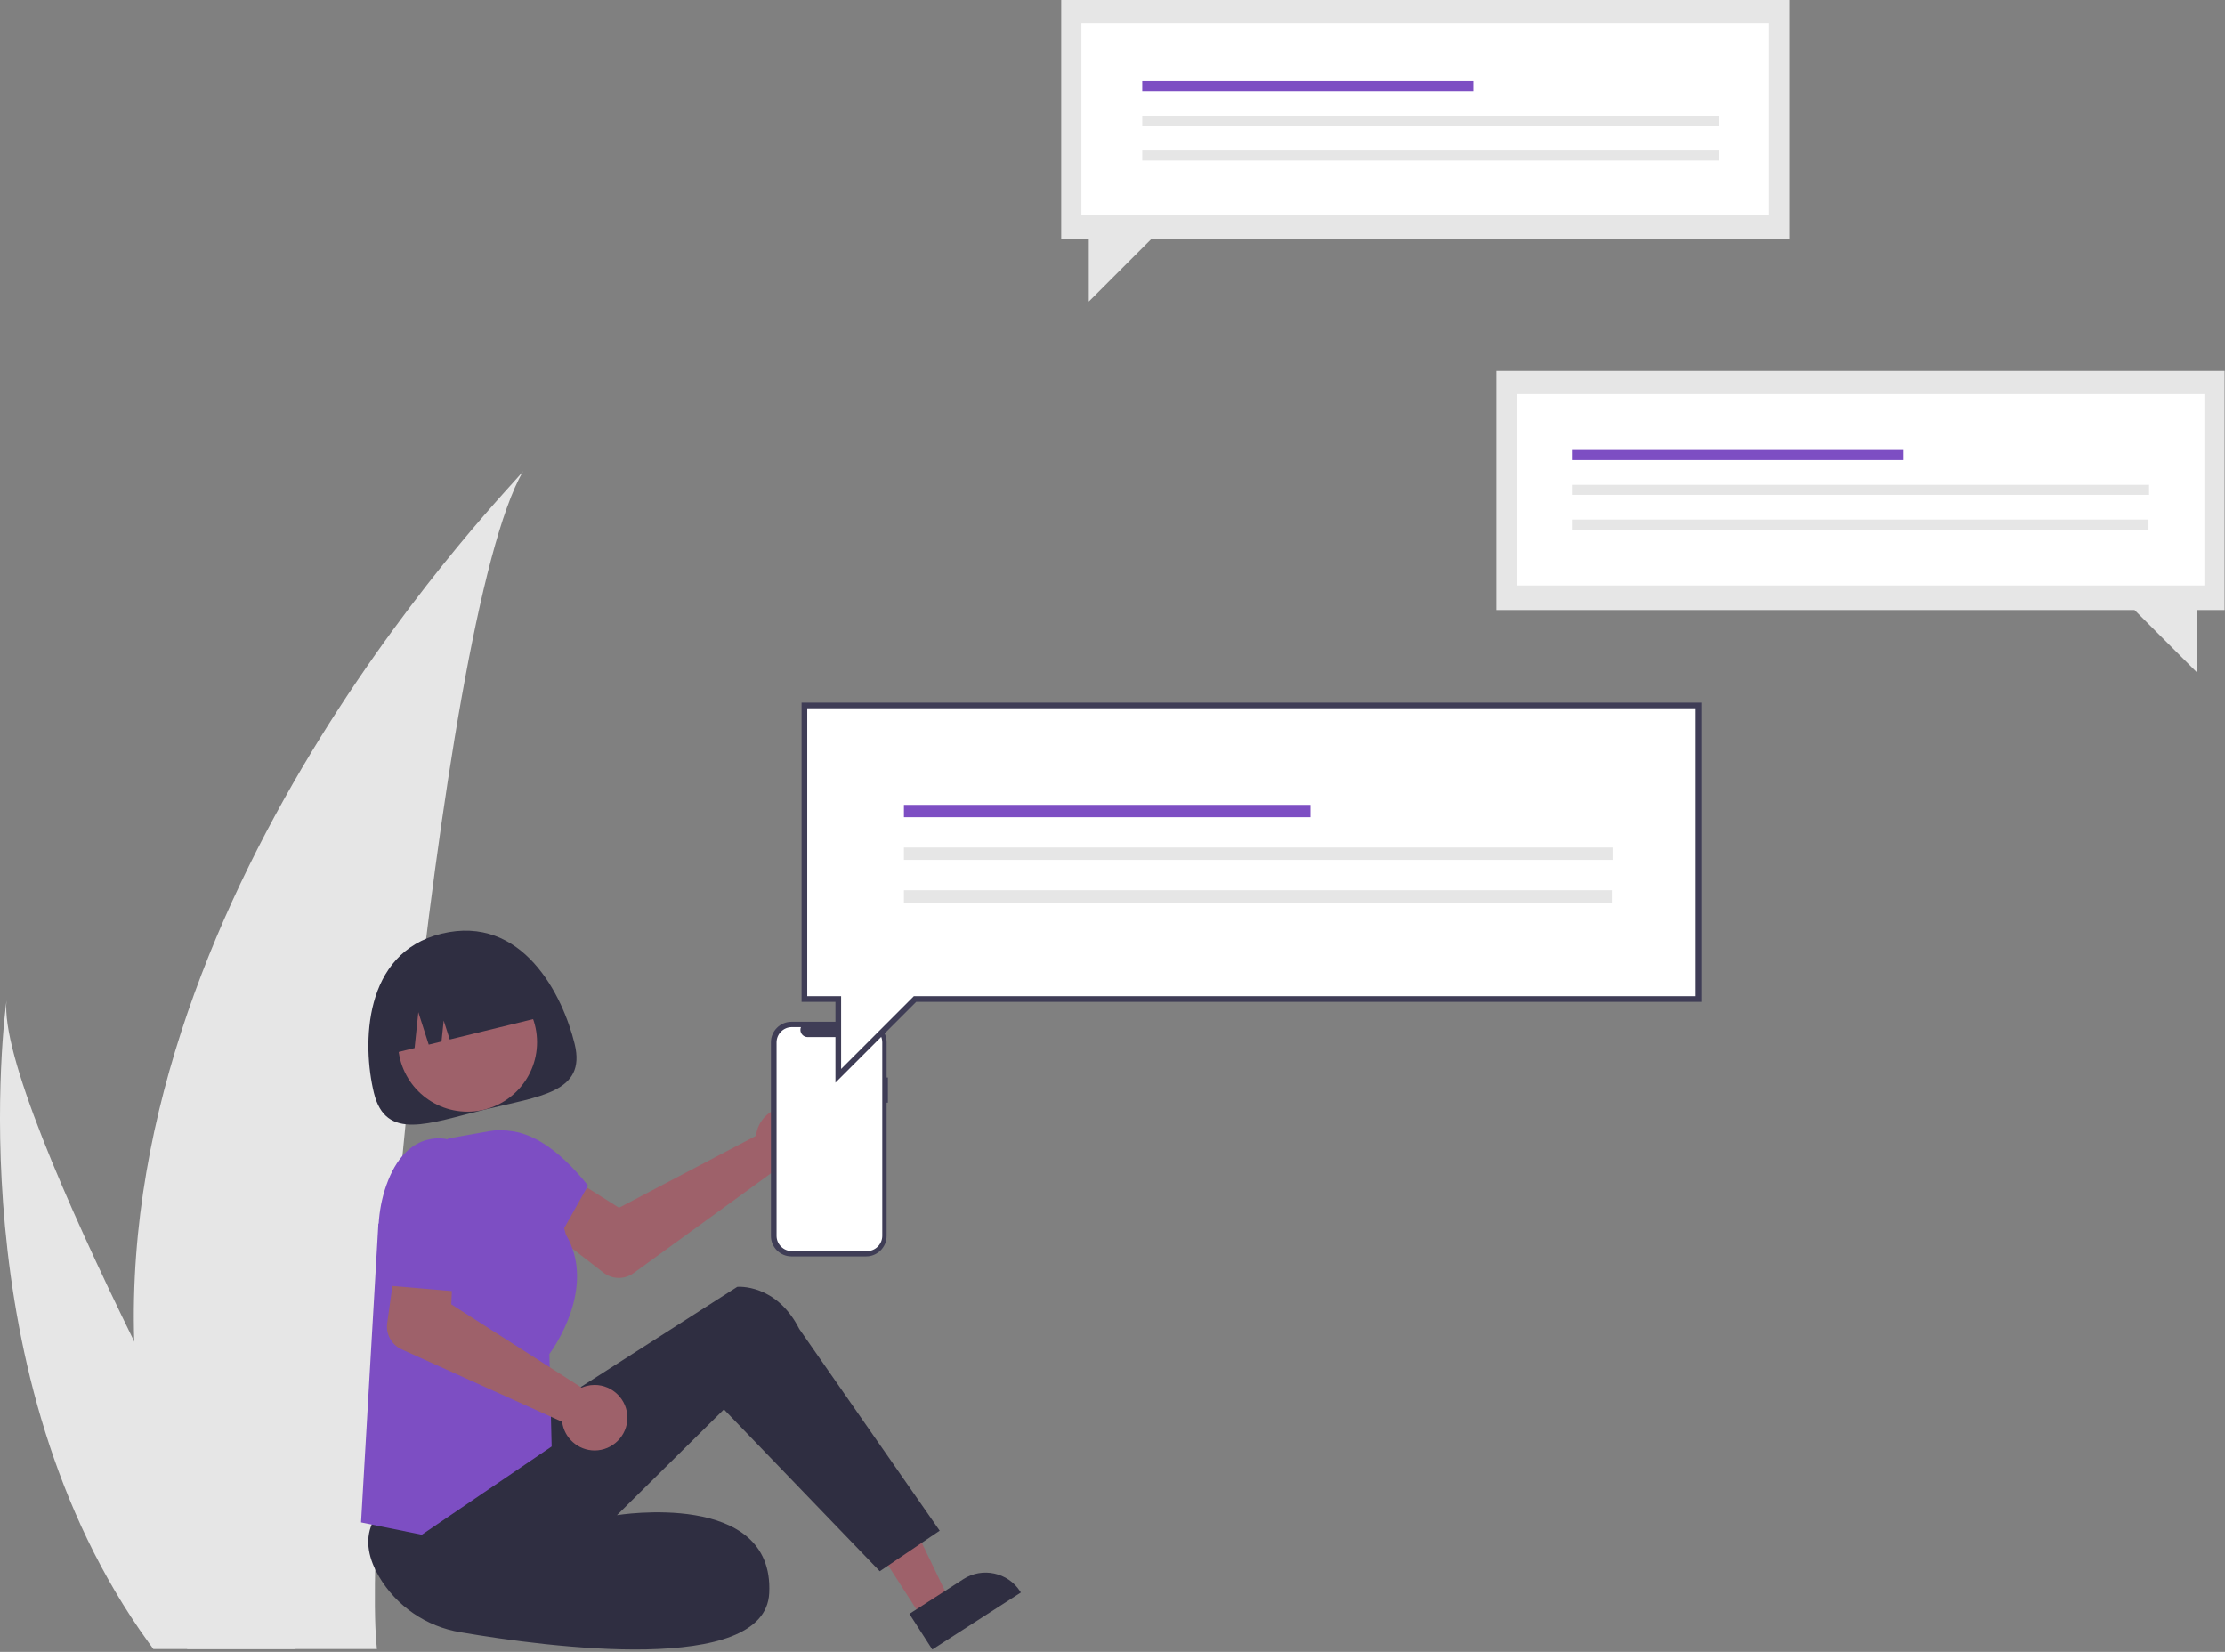 <?xml version="1.0" encoding="UTF-8" standalone="no"?>
<!DOCTYPE svg PUBLIC "-//W3C//DTD SVG 1.1//EN" "http://www.w3.org/Graphics/SVG/1.1/DTD/svg11.dtd">
<svg width="100%" height="100%" viewBox="0 0 784 582" version="1.1" xmlns="http://www.w3.org/2000/svg" xmlns:xlink="http://www.w3.org/1999/xlink" xml:space="preserve" xmlns:serif="http://www.serif.com/" style="fill-rule:evenodd;clip-rule:evenodd;stroke-linejoin:round;stroke-miterlimit:2;">
    <rect x="0" y="0" width="784" height="582" fill="#808080" stroke="none"/>
    <g id="e5e37569-bd8f-45f7-97a1-e817a6c74118-31" transform="matrix(1,0,0,1,-208.07,-159)">
        <path d="M255.368,631.65C256.332,667.64 262.362,703.315 273.278,737.623C273.52,738.42 273.789,739.204 274.05,740L340.883,740C340.812,739.286 340.74,738.49 340.67,737.623C336.214,686.395 361.671,378.32 392.389,325C389.698,329.325 250.186,468.873 255.368,631.65Z" style="fill:rgb(230,230,230);fill-rule:nonzero;"/>
    </g>
    <g id="b4ba0d08-0a29-4ca1-8d08-8a7c96f19f4d-32" transform="matrix(1,0,0,1,-208.07,-159)">
        <path d="M260.383,737.623C260.942,738.42 261.523,739.216 262.118,740L312.258,740C311.878,739.322 311.437,738.526 310.927,737.623C302.644,722.675 278.129,677.982 255.373,631.65C230.928,581.859 208.482,530.18 210.372,511.476C209.786,515.692 192.863,644.293 260.383,737.623Z" style="fill:rgb(230,230,230);fill-rule:nonzero;"/>
    </g>
    <g transform="matrix(1,0,0,1,-208.07,-159)">
        <path d="M474.799,557.376C474.641,557.963 474.529,558.563 474.465,559.168L426.185,584.523L414.975,577.463L402.109,592.989L420.74,607.415C423.823,609.803 428.142,609.869 431.296,607.577L481.491,571.113C482.895,571.697 484.402,571.998 485.924,571.998C492.256,571.998 497.466,566.787 497.466,560.455C497.466,554.123 492.256,548.913 485.924,548.913C480.751,548.913 476.18,552.39 474.799,557.376Z" style="fill:rgb(158,97,106);fill-rule:nonzero;"/>
    </g>
    <path d="M324.938,570.183L334.619,563.957L315.213,523.657L300.926,532.845L324.938,570.183Z" style="fill:rgb(158,97,106);fill-rule:nonzero;"/>
    <g transform="matrix(1,0,0,1,-208.07,-159)">
        <path d="M528.506,727.61L547.57,715.35L547.571,715.349C554.236,711.064 563.246,713.021 567.533,719.686L567.787,720.081L536.574,740.154L528.506,727.61Z" style="fill:rgb(47,46,65);fill-rule:nonzero;"/>
    </g>
    <g transform="matrix(1,0,0,1,-208.07,-159)">
        <path d="M393.54,659.959L467.847,612.384C467.847,612.384 481.5,611.066 489.694,627.215L539.183,698.302L518.069,712.589L463.153,655.568L425.47,692.836C425.47,692.836 480.99,683.731 479.112,720.343C477.622,749.399 401.635,739.432 370.332,734.08C358.302,732.117 347.75,724.894 341.567,714.389C338.21,708.566 336.405,701.954 339.225,695.704C346.745,679.037 393.54,659.959 393.54,659.959Z" style="fill:rgb(47,46,65);fill-rule:nonzero;"/>
    </g>
    <g transform="matrix(1,0,0,1,-208.07,-159)">
        <path d="M356.703,699.72L335.289,695.386L341.391,590.285L366.03,560.104L380.71,557.505C389.735,555.869 398.617,561.489 401.002,570.346L407.473,593.984C418.451,612.573 403.071,634.127 401.653,636.042L402.452,668.641L356.703,699.72Z" style="fill:rgb(125,78,195);fill-rule:nonzero;"/>
    </g>
    <g transform="matrix(1,0,0,1,-208.07,-159)">
        <path d="M376.642,564.221L378,559.415C378,559.415 392.745,548.547 415.276,576.71L404.48,595.955L381.01,595.017L376.642,564.221Z" style="fill:rgb(125,78,195);fill-rule:nonzero;"/>
    </g>
    <g transform="matrix(1,0,0,1,-208.07,-159)">
        <path d="M410.56,526.818C414.737,543.942 398.272,545.214 378.74,549.979C359.209,554.743 344.007,561.195 339.83,544.072C335.653,526.948 335.983,494.709 363.614,487.969C392.197,480.996 406.383,509.695 410.56,526.818Z" style="fill:rgb(47,46,65);fill-rule:nonzero;"/>
    </g>
    <circle cx="164.74" cy="367.182" r="24.495" style="fill:rgb(158,97,106);"/>
    <g transform="matrix(1,0,0,1,-208.07,-159)">
        <path d="M344.745,530.554L354.157,528.258L355.474,515.618L359.14,527.043L363.639,525.945L364.407,518.572L366.546,525.236L399.973,517.082C396.602,503.262 382.456,494.665 368.636,498.036L363.792,499.217C352.217,502.041 344.007,512.495 344.007,524.409C344.007,526.48 344.254,528.543 344.745,530.554Z" style="fill:rgb(47,46,65);fill-rule:nonzero;"/>
    </g>
    <g transform="matrix(1,0,0,1,-208.07,-159)">
        <path d="M414.761,647.311C414.172,647.464 413.596,647.664 413.039,647.908L367.084,618.549L367.658,605.313L347.796,601.837L344.503,625.169C343.958,629.03 346.042,632.813 349.596,634.417L406.148,659.932C406.867,665.68 411.808,670.041 417.601,670.041C423.933,670.041 429.144,664.83 429.144,658.498C429.144,652.166 423.933,646.956 417.601,646.956C416.643,646.956 415.689,647.075 414.761,647.311L414.761,647.311Z" style="fill:rgb(158,97,106);fill-rule:nonzero;"/>
    </g>
    <g transform="matrix(1,0,0,1,-208.07,-159)">
        <path d="M369.747,564.902L366.284,560.536C366.284,560.536 352.378,556.057 344.867,574.833C337.357,593.608 344.398,611.915 344.398,611.915L377.255,614.731L379.602,584.221L369.747,564.902Z" style="fill:rgb(125,78,195);fill-rule:nonzero;"/>
    </g>
    <path d="M527.283,130.684L783.86,130.684L783.86,214.914L774.142,214.914L774.142,236.943L752.112,214.914L527.283,214.914L527.283,130.684Z" style="fill:rgb(230,230,230);fill-rule:nonzero;"/>
    <rect x="534.41" y="138.886" width="242.324" height="67.384" style="fill:white;"/>
    <rect x="553.896" y="158.559" width="116.673" height="3.541" style="fill:rgb(125,78,195);"/>
    <rect x="553.896" y="170.808" width="203.351" height="3.541" style="fill:rgb(230,230,230);"/>
    <rect x="553.896" y="183.056" width="203.151" height="3.541" style="fill:rgb(230,230,230);"/>
    <path d="M630.506,0L373.928,0L373.928,84.23L383.647,84.23L383.647,106.26L405.676,84.23L630.506,84.23L630.506,0Z" style="fill:rgb(230,230,230);fill-rule:nonzero;"/>
    <rect x="381.055" y="8.202" width="242.324" height="67.384" style="fill:white;"/>
    <rect x="402.485" y="28.524" width="116.673" height="3.541" style="fill:rgb(125,78,195);"/>
    <rect x="402.485" y="40.772" width="203.351" height="3.541" style="fill:rgb(230,230,230);"/>
    <rect x="402.485" y="53.021" width="203.151" height="3.541" style="fill:rgb(230,230,230);"/>
    <g transform="matrix(1,0,0,1,-208.07,-159)">
        <path d="M520.934,538.645L520.48,538.645C520.48,538.645 520.48,526.202 520.48,526.202C520.48,522.251 517.229,519 513.278,519C513.278,519 486.916,519 486.916,519C482.965,519 479.714,522.251 479.714,526.202C479.714,526.202 479.714,594.466 479.714,594.466C479.714,598.417 482.965,601.668 486.916,601.668C486.916,601.668 513.278,601.668 513.278,601.668C517.229,601.668 520.48,598.417 520.48,594.466L520.48,547.502L520.934,547.502L520.934,538.645Z" style="fill:rgb(63,61,86);fill-rule:nonzero;"/>
    </g>
    <g transform="matrix(1,0,0,1,-208.07,-159)">
        <path d="M513.569,520.874C513.569,520.874 510.128,520.874 510.128,520.874C510.253,521.18 510.317,521.508 510.317,521.839C510.317,523.24 509.164,524.394 507.762,524.394L492.659,524.394C491.258,524.394 490.104,523.24 490.104,521.839C490.104,521.508 490.169,521.18 490.294,520.874L487.079,520.874C484.129,520.874 481.701,523.301 481.701,526.252C481.701,526.252 481.701,594.416 481.701,594.416C481.701,597.366 484.129,599.794 487.079,599.794C487.079,599.794 513.569,599.794 513.569,599.794C516.519,599.794 518.947,597.366 518.947,594.416L518.947,526.252C518.947,523.301 516.519,520.874 513.569,520.874Z" style="fill:white;fill-rule:nonzero;"/>
    </g>
    <path d="M598.506,248.549L283.441,248.549L283.441,351.98L295.375,351.98L295.375,379.03L322.426,351.98L598.506,351.98L598.506,248.549Z" style="fill:white;fill-rule:nonzero;"/>
    <g transform="matrix(1,0,0,1,-208.07,-159)">
        <path d="M502.445,540.444L502.445,511.979L490.511,511.979L490.511,406.549L807.575,406.549L807.575,511.979L530.91,511.979L502.445,540.444ZM492.511,509.979L504.445,509.979L504.445,535.616L530.081,509.979L805.575,509.979L805.575,408.549L492.511,408.549L492.511,509.979Z" style="fill:rgb(63,61,86);fill-rule:nonzero;"/>
    </g>
    <rect x="318.508" y="283.575" width="143.268" height="4.348" style="fill:rgb(125,78,195);"/>
    <rect x="318.508" y="298.615" width="249.704" height="4.348" style="fill:rgb(230,230,230);"/>
    <rect x="318.508" y="313.656" width="249.46" height="4.348" style="fill:rgb(230,230,230);"/>
</svg>
